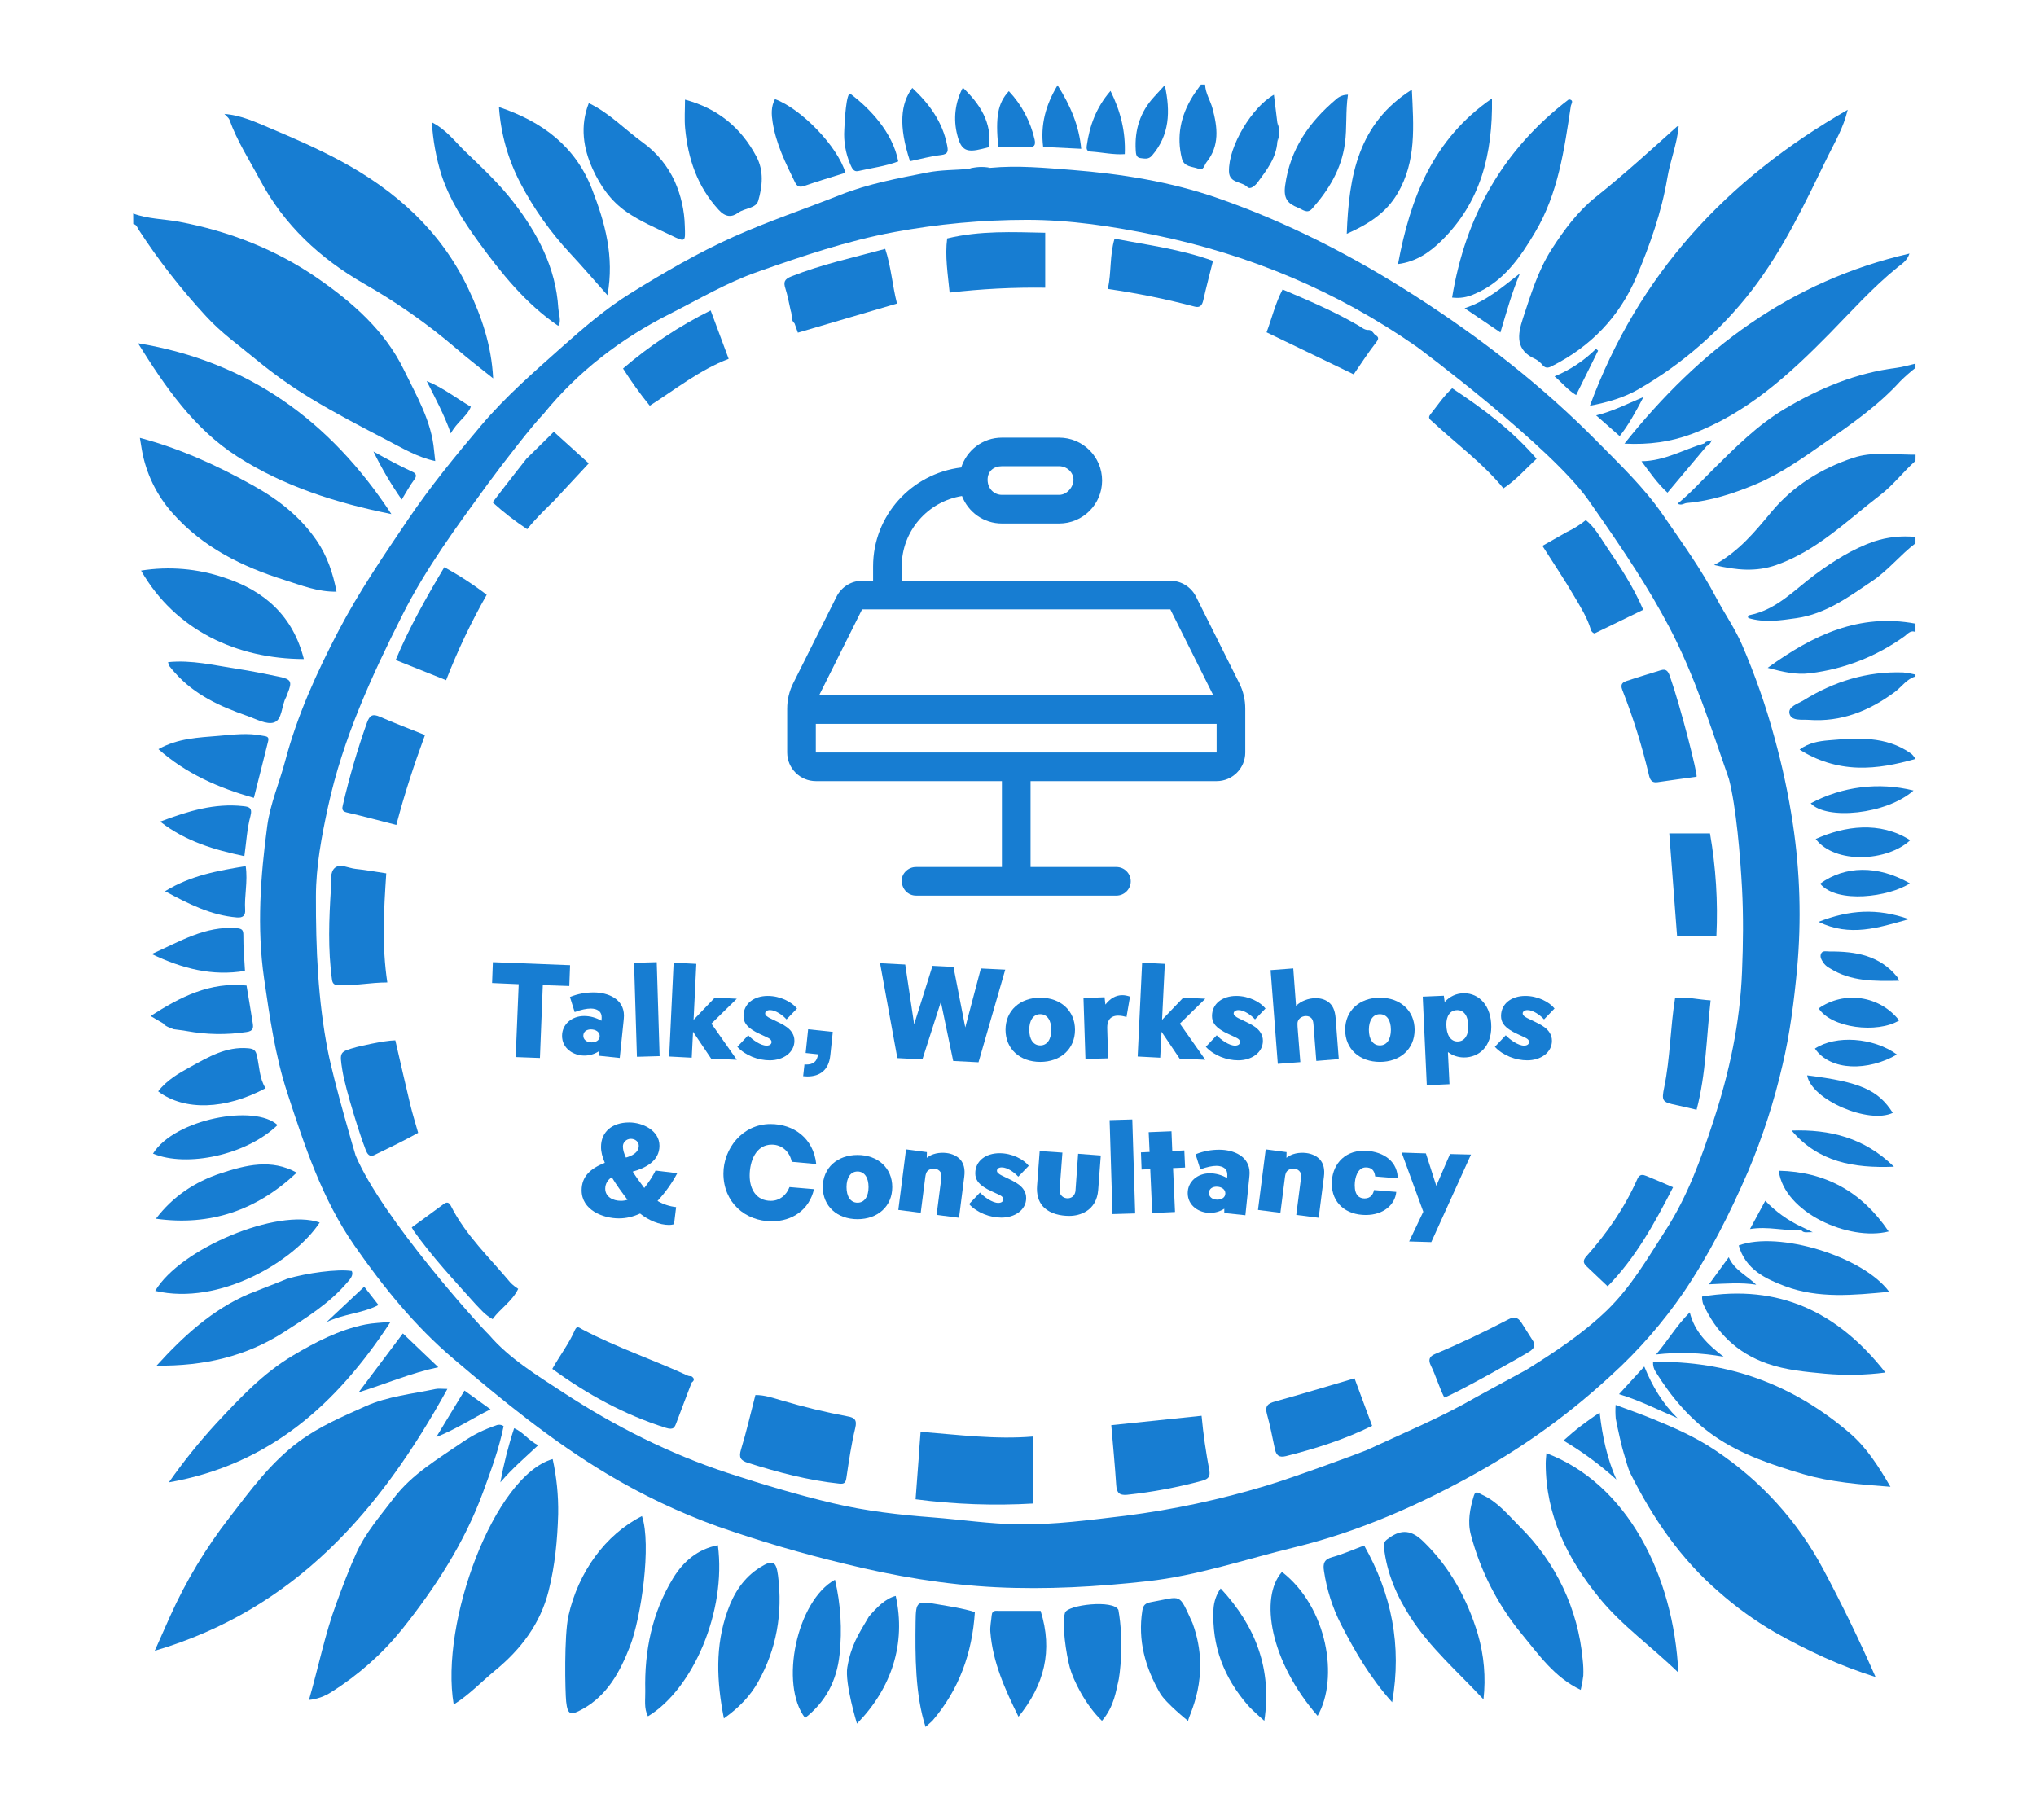 <?xml version="1.0" encoding="UTF-8"?><svg id="Background_copy_Image" xmlns="http://www.w3.org/2000/svg" viewBox="0 0 963 861"><path d="M63,101c7,2.64,14.52,2.56,21.77,3.92,23.62,4.44,45.76,13.11,65.32,26.62,16.48,11.39,31.92,24.79,41,43.5,5.9,12.21,13,24.07,14.22,38.05,.14,1.6,.35,3.2,.55,5-8.5-1.81-15.55-6.14-22.78-9.88-12-6.24-24.09-12.5-35.68-19.52-9.13-5.51-17.84-11.68-26.07-18.46-8.12-6.71-16.77-12.82-23.94-20.71-11.74-12.69-22.39-26.36-31.81-40.86-.66-1.05-1-2.48-2.55-2.68l-.03-4.98Z" style="fill:#177dd2;"/><path d="M906,174c-2.53,1.98-4.94,4.11-7.22,6.37-10.51,11.56-23.24,20.35-35.93,29.21-10.36,7.23-20.66,14.54-32.4,19.47-10.49,4.42-21.24,7.9-32.65,8.88-1.33,.12-2.39,1.37-4.34,.32,6-4.87,11.13-10.56,16.55-15.93,10.66-10.58,21.24-21.26,34.28-29,16.36-9.71,33.64-16.92,52.71-19.32,3-.39,6-1.29,9-2v2Z" style="fill:#177dd2;"/><path d="M906,218c-5.78,5.14-10.46,11.41-16.63,16.14-15.72,12.06-29.88,26.34-49.21,33.13-9.5,3.33-18.69,2.5-29.42,0,11.94-6.55,19.44-15.94,27.19-25.21,10.26-12.28,23.55-20.48,38.64-25.5,8.73-2.91,17.93-1.63,27-1.5h2.47l-.04,2.94Z" style="fill:#177dd2;"/><path d="M548.66,800.9c-7-12.18-10.56-24.94-8.36-39,.41-2.65,1.42-3.57,4.25-4.08,14.81-2.65,12.78-4.69,19.51,10,9.38,25.62-2.47,44.44-2.06,46.27,0,0-10.63-8.47-13.34-13.19Z" style="fill:#177dd2;"/><path d="M506,788.78c-1.67-6.11-3.91-20.67-2.26-25.92,1.21-3.73,23-6.3,25.25-1.31,2.65,14.66,.79,31.12-.21,34.56-.86,2.98-1.56,10.89-7.56,17.89-7.78-7.44-13.56-19.11-15.22-25.22Z" style="fill:#177dd2;"/><path d="M437.78,816.89c-4.95-15.25-4.92-33.89-4.72-49.56,.12-10.05,.61-10.15,10.72-8.39,5.65,1,11.33,1.75,17.32,3.63-1.24,19.27-7.4,36.59-20.1,51.43l-3.22,2.89Z" style="fill:#177dd2;"/><path d="M906,257c-7.22,5.48-12.83,12.72-20.46,17.86-11.2,7.53-22,15.57-35.87,17.54-7.61,1.09-15.22,2.26-22.72-.06-.58-1.19,.32-1.33,.83-1.43,12.56-2.56,21-11.91,30.63-19.06,8.74-6.47,17.82-12.17,28-15.75,6.31-2.06,12.98-2.78,19.59-2.1v3Z" style="fill:#177dd2;"/><path d="M400.78,788.67c1.66-10.03,5.02-15.26,10.22-24,3.44-4,7.65-8.5,12.67-9.75,5,22.61-2,43.74-18.34,60.41,0,0-5.84-19.07-4.56-26.67Z" style="fill:#177dd2;"/><path d="M906,299c-2.4-1.11-3.8,1-5.22,2-13.13,9.48-28.44,15.48-44.51,17.45-6.59,.89-12.87-.58-20.19-2.54,21.48-15.56,43.38-25.91,69.92-20.91v4Z" style="fill:#177dd2;"/><path d="M590.21,806.63c-11.34-13.09-17.07-28-16.25-45.36,.17-3.55,1.34-6.99,3.39-9.9,16.74,18,24.33,38.42,20.65,62.63,0,0-5.8-5.06-7.79-7.37Z" style="fill:#177dd2;"/><path d="M906,320c-4.17,1.15-6.46,4.85-9.69,7.26-12.16,9.05-25.48,14.41-40.84,13.26-3.22-.24-8.23,.71-9.08-3-.75-3.28,4.06-4.63,6.7-6.26,14.41-8.93,30.06-13.78,47.16-13.17,1.94,.2,3.86,.54,5.75,1v.91Z" style="fill:#177dd2;"/><path d="M906,359c-9,2.53-18,4.44-27.45,4.1-9.73-.33-19.18-3.27-27.37-8.53,4.25-3.2,9.19-4,13.68-4.38,13.44-1.13,27.08-2.22,39,6.24,1.09,.78,2.14,2.57,2.14,2.57Z" style="fill:#177dd2;"/><path d="M570,40c.12,4.08,2.47,7.49,3.5,11.31,2.41,9,3.43,17.63-2.89,25.51-1,1.26-1.21,4-3.77,3-2.84-1.11-6.84-.72-7.84-4.9-2.61-10.52-.51-20.23,5.1-29.31,1.19-1.93,2.6-3.74,3.91-5.61h1.99Z" style="fill:#177dd2;"/><path d="M73.19,780.88l7.39-16.61c7.42-16.47,16.76-32,27.84-46.27,10-13,19.62-26.22,33.06-36.15,9.69-7.16,20.57-11.78,31.39-16.64,10.52-4.72,22-5.8,33.08-8.14,1.53-.33,3.19-.05,5.67-.05-31.72,57.54-72,104.21-138.43,123.86Z" style="fill:#177dd2;"/><path d="M764.22,671c-.18-2.14-.2-4.29-.05-6.43,5.85,2.2,11.61,4.21,17.26,6.52,10.29,4.2,20.42,8.61,29.76,14.89,21.47,14.22,39.06,33.57,51.17,56.3,8.87,16.6,17.07,33.52,24.75,51-17-5.31-32.57-12.65-47.7-21.18-9.44-5.49-18.31-11.9-26.48-19.14-17.94-15.47-31.06-34.65-41.61-55.67-1.6-3.19-2.3-6.83-3.42-10.27-.53-1.33-2.97-12.02-3.68-16.02Z" style="fill:#177dd2;"/><path d="M106.14,53.9c8,.61,14.84,3.9,21.76,6.81,11.17,4.71,22.26,9.56,33,15.31,26.26,14.12,47.6,33.18,60.56,60.45,6.22,13.07,11,26.71,11.79,42.51-6.26-5-11.93-9.32-17.3-14-13.58-11.64-28.25-21.95-43.8-30.78-20.81-12-37.78-27.71-49.24-49.22-5-9.38-10.83-18.29-14.4-28.39-.36-.89-1.38-1.59-2.37-2.69Z" style="fill:#177dd2;"/><path d="M752,191.94c23-62.25,64.6-107.12,121.94-140-2.1,8.77-6.05,15.15-9.29,21.79-10.72,22-21,44.05-36.15,63.71-14.57,18.84-32.67,34.65-53.29,46.56-6.86,4-14.64,6.31-23.21,7.94Z" style="fill:#177dd2;"/><path d="M146.14,804.13c4.56-15.75,7.54-31.12,13-45.81,2.94-8,5.92-16,9.43-23.73,4.36-9.65,11.37-17.6,17.74-26,8.68-11.38,20.81-18.41,32.29-26.31,4.93-3.4,10.32-6.1,16-8,1.18-.53,2.55-.4,3.6,.35-2.16,10.66-5.94,20.89-9.71,31.15-8.82,24.05-22.61,45.23-38.4,65.05-9.39,11.59-20.64,21.55-33.27,29.49-3.2,2.12-6.86,3.43-10.68,3.81Z" style="fill:#177dd2;"/><path d="M794,59.72c-.76,8.38-4,16.21-5.38,24.47-2.72,16.16-8.18,31.51-14.52,46.58-8.16,19.23-21.76,33.23-40.36,42.57-1.55,.77-2.75,.83-4-.49-.93-1.18-2.08-2.17-3.38-2.92-9.62-4.2-8.68-11.34-6-19.45,3.71-11.19,7.12-22.54,13.51-32.52,5.87-9.15,12.4-18,21-24.83,13.26-10.59,25.78-22,38.4-33.33l.73-.08Z" style="fill:#177dd2;"/><path d="M768.35,209.85c35.59-44.71,78.27-76.86,134.8-89.91-1.21,3.65-3.82,5-5.77,6.62-11.63,9.45-21.59,20.57-32,31.21-19.19,19.52-39.23,37.86-65.53,47.64-9.79,3.59-19.85,5.03-31.5,4.44Z" style="fill:#177dd2;"/><path d="M214.6,806.29c-6.65-38.76,19.22-108.23,46.8-116.1,1.88,8.54,2.75,17.26,2.61,26-.35,12.24-1.51,24.38-4.51,36.3-3.92,15.65-13.12,27.69-25.39,37.76-6.45,5.33-12.2,11.48-19.51,16.04Z" style="fill:#177dd2;"/><path d="M65.27,162.37c52,8.59,90.86,36.6,119.85,80.8-26.3-5.28-51-13.19-72.86-27.2-20.51-13.12-34.18-33.07-46.99-53.6Z" style="fill:#177dd2;"/><path d="M781.87,644.23c35.34-.7,66.35,10.74,93.1,33.73,7.91,6.8,13.47,15.55,19.18,25.33-14.67-1.12-28.16-2.15-41.3-6-14.65-4.34-29.05-9.1-41.81-17.86-11.63-8-20.45-18.49-27.84-30.34-.97-1.43-1.44-3.14-1.33-4.86Z" style="fill:#177dd2;"/><path d="M66.16,207.11c19.1,5.08,36.36,13,53.25,22.38,12.18,6.74,22.54,14.81,30.36,26.2,4.95,7.24,7.7,15.32,9.41,24.2-8.91,.14-16.65-3-24.36-5.45-20.13-6.29-38.77-15.44-53.13-31.63-7.62-8.49-12.69-18.96-14.63-30.2-.29-1.61-.53-3.21-.9-5.5Z" style="fill:#177dd2;"/><path d="M793.84,791.2c-12.66-12.33-26.6-22.11-37.32-35.25-15.11-18.52-25.4-39.07-25.42-63.66,0-1.59,.21-3.19,.33-4.87,38.1,14.39,60.18,57.58,62.41,103.78Z" style="fill:#177dd2;"/><path d="M184.72,625.29c-25.44,39-57.34,67.55-104.85,75.91,6.85-9.78,14.34-19.09,22.42-27.89,11-11.81,22.07-23.67,36.08-32,10.75-6.4,21.92-12.24,34.38-14.77,3.73-.75,7.61-.82,11.97-1.25Z" style="fill:#177dd2;"/><path d="M297.94,778.83c-4.66,11.94-10.64,23.14-22.49,29.67-5.58,3.08-6.98,2.78-7.67-3.61-.47-4.44-1.03-31.21,1.11-40.67,4.65-20.52,17.33-38.22,34.74-47.06,4.59,13.4-.34,48-5.69,61.67Z" style="fill:#177dd2;"/><path d="M747.66,799.37c-12.37-5.85-19.76-16.55-27.94-26.46-11.27-13.71-19.46-29.68-24-46.84-1.7-6.25-.44-12.43,1.37-18.49,.83-2.79,2.41-1.21,3.8-.59,7.39,3.3,12.38,9.58,17.85,15.06,17.14,16.83,27.72,39.21,29.86,63.13,.29,2.48,.38,4.97,.28,7.46-.26,2.27-.67,4.52-1.22,6.73Z" style="fill:#177dd2;"/><path d="M743,50.06c-3.11,20.65-6,41.47-16.9,59.78-7.11,12-15.07,23.61-28.83,29.29-3.26,1.53-6.88,2.09-10.45,1.63,6.36-38.67,24.18-70.07,55.23-93.76,2.51,.33,1.26,1.86,.95,3.06Z" style="fill:#177dd2;"/><path d="M236,50.65c20.42,6.87,36.18,18.49,44.08,39,6.05,15.67,10.58,31.56,7.24,50-6.47-7.28-11.91-13.65-17.63-19.78-9.31-9.99-17.24-21.18-23.57-33.27-5.82-11.16-9.26-23.4-10.12-35.95Z" style="fill:#177dd2;"/><path d="M805.05,613.32c36.17-6,64.12,7.12,86.72,35.94-9.47,1.23-19.05,1.41-28.56,.55-9.23-.88-18.56-1.69-27.42-4.81-14.22-5-24.15-14.69-30.29-28.34-.31-1.09-.46-2.21-.45-3.34Z" style="fill:#177dd2;"/><path d="M264,154.12c-15.49-10.58-26.93-24.92-37.83-39.9-7.16-9.84-13.58-20-17.39-31.52-2.5-8.06-4.02-16.4-4.52-24.83,6.9,3.5,11,9.21,15.92,13.92,7.88,7.6,16,15.17,22.64,23.79,11.42,14.73,20.08,31,21.25,50.23,.15,2.44,1.11,4.82,.55,7.3-.14,.38-.35,.72-.62,1.01Z" style="fill:#177dd2;"/><path d="M143.72,311.76c-31.69-.11-60.78-13.54-77-41.85,13.23-2.12,26.79-.96,39.47,3.37,19,6.21,32.4,18.15,37.53,38.48Z" style="fill:#177dd2;"/><path d="M701.66,803.86c-12.3-13.2-25.25-24.42-34.5-38.78-6.46-10-11.28-21-12.56-33.15-.26-2.51,.66-3.18,2.47-4.47,6-4.29,10.73-3.54,16.08,1.64,12.73,12.32,20.79,27.19,25.85,43.9,2.93,10.01,3.84,20.5,2.66,30.86Z" style="fill:#177dd2;"/><path d="M74.07,646c12.79-14.15,26.65-26.65,43.56-33.89,2.1-.9,14.37-5.58,18.15-7.19,9.26-2.74,23.78-4.74,30.59-3.7,1.05,2.14-1.13,4.24-2.16,5.45-8.33,9.82-19.14,16.54-29.84,23.42-18.1,11.64-38.05,16.16-60.3,15.91Z" style="fill:#177dd2;"/><path d="M339.55,730.94c4.09,31.24-11.69,67.92-33.07,80.93-2-3.87-1.19-8-1.28-12-.45-19,3.21-37,13.19-53.39,4.83-7.86,11.61-13.71,21.16-15.54Z" style="fill:#177dd2;"/><path d="M278.49,48.79c9.88,4.72,17.14,12.59,25.66,18.7,6.5,4.71,11.67,11.03,15,18.33,2.95,6.62,4.57,13.76,4.75,21,.29,7.77,.47,7.88-6.68,4.42s-14.28-6.44-20.88-11c-7.58-5.27-12.39-12.35-16-20.22-4.46-9.89-6.1-20.37-1.85-31.23Z" style="fill:#177dd2;"/><path d="M705.69,46.57c.4,26.5-5.48,49.23-23.83,67.25-5.59,5.48-12,10-20.62,11.08,5.81-31.18,16.48-59.02,44.45-78.33Z" style="fill:#177dd2;"/><path d="M658.47,805.22c-10.33-11.47-17.57-24-24.24-36.92-4-7.9-6.7-16.39-8-25.14-.56-3.48,0-5.5,3.87-6.57,5.17-1.43,10.12-3.65,15.13-5.52,12.98,23.04,17.92,47.28,13.24,74.15Z" style="fill:#177dd2;"/><path d="M342.39,812.87c-3.45-17.63-4.18-34.22,1.66-50.72,3.05-8.61,7.66-15.9,15.58-20.81,5.85-3.63,7.49-2.88,8.36,3.91,2.28,17.82-.64,34.75-9.44,50.41-3.71,6.59-8.98,12.11-16.16,17.21Z" style="fill:#177dd2;"/><path d="M73.41,610.62c11.88-20.1,58-39.27,77.8-32.33-12.1,18.42-47.45,39.47-77.8,32.33Z" style="fill:#177dd2;"/><path d="M324,47.13c15.47,4.15,26.58,13.29,33.84,27.06,3.52,6.66,2.77,14,.8,20.76-1.07,3.69-6.36,3.42-9.43,5.65s-6,2.29-9.35-1.4c-10.06-11-14.44-24.1-15.8-38.49-.41-4.43-.06-8.92-.06-13.58Z" style="fill:#177dd2;"/><path d="M637,110.61c1-27.49,5.39-52.17,30.79-68.21,.8,17.28,2.24,33.92-6.83,49.19-5.35,9.07-13.57,14.41-23.96,19.02Z" style="fill:#177dd2;"/><path d="M623.21,811.65c-22.5-25.79-27.59-56-16.85-68.09,21.49,16.65,27.02,50.34,16.85,68.09Z" style="fill:#177dd2;"/><path d="M822.39,589.14c18.78-7,58.84,5.14,71.18,21.92-16.82,1.59-33.54,3.3-49.32-2.67-9.02-3.39-18.68-7.87-21.86-19.25Z" style="fill:#177dd2;"/><path d="M394.93,747.25c2.72,11.59,3.46,23.55,2.18,35.39-1.33,12.42-6.57,22.37-16.31,30-12.22-15.82-4.02-55.41,14.13-65.39Z" style="fill:#177dd2;"/><path d="M140.34,554.7c-18.77,17.7-40.79,25.42-66.59,21.79,7.96-10.49,18.35-17.42,30.65-21.49,11.94-3.93,23.96-6.95,35.94-.3Z" style="fill:#177dd2;"/><path d="M74.92,354.38c9.18-5.18,18.94-5.5,28.52-6.3,6.87-.58,13.78-1.51,20.69-.07,1.48,.31,3.29,.18,2.73,2.46-2.19,8.89-4.46,17.77-6.78,26.95-16.77-4.74-32.02-11.42-45.16-23.04Z" style="fill:#177dd2;"/><path d="M637.57,44.81c-1.2,7.74-.38,15.52-1.46,23.23-1.7,12.1-7.67,21.83-15.51,30.69-2.29,2.58-4.44,.39-6.68-.49-4.92-1.94-6.92-4.37-6.06-10.54,2.36-17.21,11.39-30,24.12-40.76,1.53-1.38,3.53-2.14,5.59-2.13Z" style="fill:#177dd2;"/><path d="M481.74,812.06c-6.43-13-12.2-25.81-13.32-40.13-.2-2.59,.42-5.23,.64-7.85s2.14-2.06,3.72-2.07h19.42c5.92,18.84,1.74,34.99-10.46,50.05Z" style="fill:#177dd2;"/><path d="M79.48,313.22c11.16-1.15,21.76,1.5,32.43,3.12,6.63,1,13.21,2.35,19.77,3.7,6.13,1.26,6.62,2.29,4.34,7.94-.2,.62-.43,1.23-.7,1.82-2.24,4-1.73,10.58-5.67,11.93-3.5,1.21-8.56-1.64-12.8-3.11-12.78-4.44-24.92-10-34.14-20.44-.89-.96-1.74-1.96-2.53-3-.32-.62-.55-1.28-.7-1.96Z" style="fill:#177dd2;"/><path d="M74.8,516.25c4.19-5.43,9.87-8.62,15.4-11.65,8.42-4.62,16.82-9.67,27.21-8.73,2.68,.24,3.51,1,4.08,3.43,1.25,5.19,1.13,10.75,4.13,15.47-18.94,10.13-38.39,10.84-50.82,1.48Z" style="fill:#177dd2;"/><path d="M77,484l-5.77-3.38c14-9.05,28.16-16.26,45.38-14.43,1,5.95,2,11.85,2.93,17.78,.32,2.16,.4,3.77-3,4.22-9.35,1.4-18.86,1.25-28.16-.45-2.11-.41-4.21-.56-6.31-.89-1.23-1.73-3.31-2.01-5.07-2.85Z" style="fill:#177dd2;"/><path d="M893.32,582.52c-18.77,4.74-49.47-8.93-52-28.73,22.1,.48,39.23,9.89,52,28.73Z" style="fill:#177dd2;"/><path d="M366.56,46.89c12.43,4.58,29.58,22.29,33.33,34.84-6.55,2.07-13.13,4-19.62,6.27-2.2,.75-3.35,.07-4.25-1.77-4.49-9.13-9-18.3-10.58-28.45-.55-3.51-.82-7.28,1.12-10.89Z" style="fill:#177dd2;"/><path d="M72.36,545.7c10.29-16.5,48.28-23.5,58.91-13.51-14.71,14.21-42.92,20.16-58.91,13.51Z" style="fill:#177dd2;"/><path d="M115.58,405c-14-3-27.63-6.84-39.81-16.35,13.2-5,25.75-8.81,39.3-7.31,2.54,.28,4.47,.63,3.4,4.64-1.64,6.09-1.98,12.56-2.89,19.02Z" style="fill:#177dd2;"/><path d="M71.77,451.29c13.47-6,25.41-13.41,40.14-12.22,2.58,.21,3.22,.82,3.19,3.47-.06,5.43,.47,10.86,.77,16.72-15.35,2.58-29.46-.98-44.1-7.97Z" style="fill:#177dd2;"/><path d="M604.17,67c-.48,7.66-5,13.39-9.27,19.2-1.22,1.65-3.55,3.65-4.91,2.27-2.69-2.75-8.54-1.68-8.7-7.33-.32-12,11-30.59,21.25-36.31,.56,4.57,1.09,8.87,1.62,13.18,.51,2.97,.51,6.01,.01,8.99Z" style="fill:#177dd2;"/><path d="M116.21,409.7c1.08,7.38-.7,14-.26,20.71,.18,2.73-1.13,3.8-3.89,3.58-12.11-1-22.58-6.22-34-12.41,12.34-7.58,25.2-9.71,38.15-11.88Z" style="fill:#177dd2;"/><path d="M402.31,44.45c8.69,6.55,19.89,17.91,22.55,31.91-6.1,2.31-12.61,3.08-18.93,4.56-2.26,.53-3-1.53-3.77-3.21-2.2-5.17-3.17-10.77-2.82-16.38,.13-3.77,.95-18.4,2.97-16.88Z" style="fill:#177dd2;"/><path d="M430.43,76.26c-5.55-16.72-4.43-27.32,1.07-34.66,8.06,7.53,14.33,16.08,16.48,27.15,.46,2.39,.72,4.17-2.8,4.57-4.87,.54-9.65,1.88-14.75,2.94Z" style="fill:#177dd2;"/><path d="M858.8,396.88c13.61-6.15,30.31-8.59,44.7,.57-10.81,10.1-35.5,11.45-44.7-.57Z" style="fill:#177dd2;"/><path d="M847.41,534.78c18-.6,34.37,3.33,48.41,17.11-19.19,.77-35.82-2.27-48.41-17.11Z" style="fill:#177dd2;"/><path d="M854.75,508.68c25.09,3.13,33.56,6.86,40.52,17.74-11.4,5.45-38.49-6.15-40.52-17.74Z" style="fill:#177dd2;"/><path d="M856.43,380c14.9-7.99,32.24-10.14,48.64-6.05-12.85,11.36-41.23,14.05-48.64,6.05Z" style="fill:#177dd2;"/><path d="M190.55,630.75l16.75,16c-13,2.75-24.72,7.83-37.67,11.87l20.92-27.87Z" style="fill:#177dd2;"/><path d="M903.34,417.86c-9.73,6.38-34.38,9.82-42.44,.15,11.61-8.5,27.22-8.9,42.44-.15Z" style="fill:#177dd2;"/><path d="M860.21,477c12.19-8.51,28.9-6.01,38.07,5.69-10.28,6.31-32.03,3.66-38.07-5.69Z" style="fill:#177dd2;"/><path d="M525.26,43c4.79,9.73,7.18,19.28,6.74,29.91-5.2,.4-10.65-.85-16.15-1.21-2-.14-2-1.45-1.83-2.77,1.32-9.4,4.4-18.02,11.24-25.93Z" style="fill:#177dd2;"/><path d="M511.4,70.39l-18-.89c-1.32-10.43,1.13-19.71,6.82-29.19,6.13,9.76,10.17,19.2,11.18,30.08Z" style="fill:#177dd2;"/><path d="M897.23,498.83c-13.48,7.84-31.37,8-38.8-2.82,9.84-6.5,27.69-5.3,38.8,2.82Z" style="fill:#177dd2;"/><path d="M472.17,69.66c-1.39-14.47-.25-20.8,5-26.54,6.04,6.4,10.25,14.3,12.18,22.88,.58,2.64-.15,3.68-2.84,3.64-4.63-.03-9.27,.02-14.34,.02Z" style="fill:#177dd2;"/><path d="M550.93,40.28c2.77,12.66,2.24,23.66-6.06,33.33-1.67,1.94-3.5,1.38-5.32,1.2-2.17-.21-2.27-2-2.37-3.75-.57-9.64,2.11-18.15,8.74-25.31,1.44-1.54,2.85-3.11,5.01-5.47Z" style="fill:#177dd2;"/><path d="M455.42,41.46c8.31,8,13.7,16.49,12.44,28.13-1.17,.3-2.25,.58-3.33,.84-7.38,1.84-9.92,.75-11.75-6.55-1.98-7.54-1.03-15.55,2.64-22.42Z" style="fill:#177dd2;"/><path d="M898.26,463.93c-11.61,.2-22.74,.43-32.75-5.89-1.02-.53-1.93-1.24-2.68-2.11-1-1.46-2.36-3.18-1.4-5,.75-1.37,2.58-.84,4-.84,12.21-.08,23.66,1.81,31.94,12.07,.34,.56,.64,1.16,.89,1.77Z" style="fill:#177dd2;"/><path d="M756.63,668.24c1.23,11,3.44,21.53,7.88,31.62-7.69-6.97-16.06-13.14-25-18.42,5.32-4.88,11.05-9.29,17.12-13.2Z" style="fill:#177dd2;"/><path d="M807.17,211.05l-18.48,22c-4.62-4.25-8.16-9.27-12.29-14.87,11.06-.15,19.9-5.58,29.55-8.38,.62,.13,1.1,.63,1.22,1.25Z" style="fill:#177dd2;"/><path d="M783.28,640.72c5.72-6.72,9.72-13.72,15.96-19.93,2.21,9,8.11,14.93,16,21-10.54-1.93-21.31-2.29-31.96-1.07Z" style="fill:#177dd2;"/><path d="M692.74,145.8c10.4-3.39,18-10.12,26.16-16.43-3.78,8.91-6.32,18.2-9.23,27.89l-16.93-11.46Z" style="fill:#177dd2;"/><path d="M860.15,436.07c14.46-5.7,27.8-6.59,42.73-1.27-14.59,4.09-27.8,8.51-42.73,1.27Z" style="fill:#177dd2;"/><path d="M777.72,646.42c3.82,9.38,8.67,17.49,15.72,24.41-9.06-3.88-17.76-8.33-27.66-11.35l11.94-13.06Z" style="fill:#177dd2;"/><path d="M206.35,679.79l13.34-22,12.31,8.87c-8.41,4.12-15.92,9.25-25.65,13.13Z" style="fill:#177dd2;"/><path d="M201.8,180.24c7.8,3.19,13.85,8,20.9,12.16-1.69,4.48-6.6,7.19-9.47,12.61-3.17-9.01-7.3-16.54-11.43-24.77Z" style="fill:#177dd2;"/><path d="M176.64,213.58c6.16,3.46,12.28,6.76,18.61,9.68,1.39,.64,2.09,1.73,.76,3.51-2.12,2.84-3.82,6-6,9.55-5.05-7.22-9.52-14.82-13.37-22.74Z" style="fill:#177dd2;"/><path d="M254.55,683.65c-6.1,5.75-12,10.7-17.88,17.54,1.58-8.67,3.75-17.22,6.51-25.59,4.33,1.83,6.82,5.83,11.37,8.05Z" style="fill:#177dd2;"/><path d="M172.27,608.66l6.75,8.66c-7.59,4-16.32,4.1-24.57,8.07l17.82-16.73Z" style="fill:#177dd2;"/><path d="M766.08,206.29l-11.14-9.81c7.77-1.85,14.27-5.24,22.41-8.69-3.97,7.59-7.35,13.64-11.27,18.5Z" style="fill:#177dd2;"/><path d="M852,581.94c-7.91,.43-15.68-2-24.28-.57,2.59-4.8,4.79-8.85,7.23-13.36,4.87,5.09,10.63,9.24,17,12.25,.47,.29,.62,.9,.34,1.37-.07,.12-.17,.23-.29,.31Z" style="fill:#177dd2;"/><path d="M755.87,165.88l-10.39,21c-4-2.41-6.65-5.87-10.21-8.85,7.32-3.01,13.99-7.43,19.61-13l.99,.85Z" style="fill:#177dd2;"/><path d="M808.34,607.52l9.34-12.81c2.5,5.92,8.44,8.58,13,13-7.23-1.12-14.38-.52-22.34-.19Z" style="fill:#177dd2;"/><path d="M468.39,79.39c-3.39,1.29-6.9,.26-10.34,.52,3.35-1.03,6.9-1.21,10.34-.52Z" style="fill:#177dd2;"/><path d="M604.17,67v-9c1.14,2.89,1.14,6.11,0,9Z" style="fill:#177dd2;"/><path d="M852,581.94v-1.68l5.41,2.62c-2.56-.16-4.19,.6-5.41-.94Z" style="fill:#177dd2;"/><path d="M807.17,211.05l-1.17-1.21c.82-1.52,2.56-.73,3.6-1.71-.31,1.3-1.21,2.38-2.43,2.92Z" style="fill:#177dd2;"/><path d="M77,484c2.2,.06,4.39,.14,5.1,2.85-1.82-.74-3.78-1.23-5.1-2.85Z" style="fill:#177dd2;"/><path d="M848,389.75c-2.07-13.8-4.99-27.46-8.72-40.91-4.07-15.02-9.22-29.72-15.4-44-3.31-7.62-8.17-14.55-12.06-21.93-7.27-13.85-16.37-26.39-25.27-39.34s-20.32-23.79-31.32-34.95c-25.94-26.26-54.84-48.72-85.84-68.61-29.48-18.92-60.46-34.85-93.61-46.36-22.29-7.74-45.35-11.39-68.8-13.26-12.86-1-25.68-2.23-38.59-1-3.39,.35-6.93-.31-10.39,.56-6.44,.5-12.99,.41-19.29,1.64-13.98,2.74-28.1,5.36-41.37,10.64-16.63,6.61-33.6,12.3-50,19.61-17.11,7.64-33.24,17.06-49.11,26.89-11.65,7.22-22.04,16.18-32.32,25.31-13.32,11.86-26.78,23.54-38.32,37.2-12.11,14.33-23.99,28.83-34.53,44.41-11.62,17.2-23.34,34.35-32.95,52.75-10.29,19.69-19.48,39.89-25.21,61.51-2.73,10.3-7.09,20.23-8.5,30.8-3.2,23.94-4.97,47.94-1.5,72.1,2.66,18.29,5.23,36.49,11,54.18,8.23,25.19,16.42,50.21,31.83,72.33,13.64,19.57,28.47,37.9,46.72,53.41,23.15,19.68,46.61,38.94,72.78,54.54,16.53,9.9,33.97,18.18,52.08,24.73,19.88,6.97,40.1,12.91,60.58,17.81,23.45,5.8,47.21,9.81,71.29,11,23.85,1.16,47.67-.2,71.49-2.84s46.38-10.38,69.45-16c31.08-7.57,60.02-20.41,87.8-36.07,22.46-12.66,43.35-27.91,62.26-45.44,12.87-11.69,24.33-24.84,34.17-39.18,12.19-18.04,21.88-37.28,30.47-57.19,6.89-16.28,12.34-33.13,16.29-50.36,3.56-14.99,5.43-30.18,6.89-45.46,2.09-22.84,1.41-45.84-2-68.52Zm-124.48,249.51c2.29-1.57,2.89-3,1.33-5.35-1.82-2.78-3.53-5.64-5.35-8.43-1.6-2.43-3.43-2.72-5.94-1.42-11.36,5.92-22.91,11.45-34.73,16.4-2.71,1.13-3.43,2.71-2.07,5.46,2.42,4.88,3.87,10.21,6.39,15.16,5.76-2,38.08-20.25,40.37-21.82Zm-25.53,21.76c-16.57,9.6-34.26,16.89-51.58,24.95-1.74,.81-34.92,13.08-47.4,16.77-21.78,6.6-44.08,11.37-66.66,14.26-16.78,2-33.54,4.28-50.53,4.06-13.64-.18-27.12-2.24-40.68-3.28-15.8-1.2-31.56-3-47.08-6.68-16.93-4-33.57-9-50-14.38-27.49-9.08-53.31-22.1-77.5-37.92-12.12-7.93-25.7-16.16-35.23-27.36-4.15-3.85-50.58-55.21-63.12-84.85-.15-.35-10.12-34.13-13.1-49.27-4.75-24.15-5.74-48.73-5.68-73.24,0-14.25,2.69-28.46,5.75-42.54,7-32.16,20.59-61.77,35.23-90.79,11.08-22,25.78-41.94,40.33-61.86,7.33-10,21.63-28.41,26.23-32.97,16.47-20.27,36.77-35.79,59.95-47.49,13.6-6.86,26.74-14.69,41.24-19.78,21.25-7.48,42.56-14.74,64.76-18.86,20.72-3.84,41.74-5.78,62.81-5.79,20.52,0,40.6,3.08,60.53,7.19,44.79,9.24,86.23,26.6,123.83,52.83,1.36,.94,63.69,47.54,81.24,72.59s28.47,41.6,38.12,59.9c12.12,23,19.83,47.65,28.32,72,3.45,13.27,5.37,36.55,6.19,51.73,.69,13.12,.54,26.26,0,39.39-.94,24.26-6,47.73-13.57,70.73-5.83,17.85-12.16,35.45-22.43,51.38-8.54,13.25-16.43,27-27.86,38.06s-24.7,19.78-38.18,28.2c-.89,.48-20.99,11.37-23.93,13.02Z" style="fill:#177dd2;"/><path d="M434.84,685c.19-2.47,.38-4.93,.59-7.71,17.87,1.4,35.42,3.74,53.38,2.22v31.7c-18.6,1.09-37.27,.42-55.75-2,.39-5.9,1.61-20.43,1.78-24.21Z" style="fill:#177dd2;"/><path d="M357.3,659.9c4.34-.07,8.41,1.41,12.45,2.56,10.26,3.05,20.67,5.57,31.19,7.54,3.29,.57,4.51,1.69,3.57,5.54-1.85,7.68-3,15.55-4.16,23.38-.34,2.27-.82,3.15-3.33,2.89-14.78-1.56-29-5.34-43.16-9.8-3.55-1.13-4.53-2.53-3.37-6.34,2.57-8.38,4.51-16.99,6.81-25.77Z" style="fill:#177dd2;"/><path d="M327.14,654c-2.37,6.24-4.78,12.47-7.11,18.73-.93,2.48-1.37,3.86-5.1,2.69-19.6-6.2-37.27-15.91-53.7-27.89,3.48-6.23,7.87-11.86,10.7-18.41,1-2.24,2.11-1,3.47-.3,16.17,8.56,33.55,14.36,50.12,22,.48,.14,.98,.2,1.48,.18,1.5,.94,1.56,2,.14,3Z" style="fill:#177dd2;"/><path d="M525.62,674.16l42.71-4.45c.81,8.88,2.09,17.34,3.65,25.76,.5,2.72-.18,4.13-3.51,5-11.6,3.13-23.42,5.34-35.36,6.61-3.7,.36-4.92-1-5.15-4.54-.61-9.37-1.52-18.72-2.34-28.38Z" style="fill:#177dd2;"/><path d="M183.2,464.73c-8.09,0-15.57,1.64-23.22,1.33-1.91-.08-2.7-.89-2.94-2.59-2-14.37-1.43-28.79-.51-43.19,.22-3.36-.67-7.79,2-9.88,2.5-1.94,6.36,.27,9.61,.6,4.88,.5,9.72,1.4,14.56,2.12-1.14,17.24-2.13,34.21,.5,51.61Z" style="fill:#177dd2;"/><path d="M374,147c-.81-3.51-1.42-7.09-2.51-10.51-1-3.09-.49-4.43,2.87-5.76,14.23-5.65,29.13-8.87,44.33-13,2.79,8.29,3.32,17,5.57,25.86l-46.88,13.78c-.57-1.62-1.07-3-1.57-4.39-1.9-1.56-1-3.98-1.81-5.98Z" style="fill:#177dd2;"/><path d="M161.91,506.18c-1.34-8.61-1.39-8.61,6.65-10.86,.79-.22,12.93-3.14,18.42-3.22,2.35,10.16,4.64,20.33,7.08,30.47,1.06,4.4,2.43,8.72,3.72,13.3-6.8,3.8-13.81,7.16-20.82,10.55-3.3,1.59-4.07-3.06-4.74-4.53-1.01-2.22-8.83-26.2-10.31-35.71Z" style="fill:#177dd2;"/><path d="M187.46,390.23c-7.89-2-15.61-4.14-23.4-5.91-2.52-.57-2.27-1.89-1.88-3.56,3.04-13.12,6.83-26.06,11.33-38.76,1.29-3.62,2.65-4.51,6.24-2.92,6.88,3,13.94,5.67,21.26,8.61-5.11,13.89-9.74,27.95-13.55,42.54Z" style="fill:#177dd2;"/><path d="M741,251.71c3.24-1.52,6.29-3.43,9.07-5.69,4.29,3.44,6.89,8.28,9.86,12.67,6.33,9.35,12.58,18.81,17.3,29.75l-23.06,11.21c-.85-.28-1.5-.96-1.73-1.82-1.68-5.69-4.86-10.68-7.81-15.7-4.69-8-9.88-15.74-15.08-23.92l11.45-6.5Z" style="fill:#177dd2;"/><path d="M448,112.79c15.58-3.77,31.1-3,46.37-2.69v26c-15.1-.21-30.21,.56-45.21,2.31-.83-8.63-2.28-17.25-1.16-25.62Z" style="fill:#177dd2;"/><path d="M802.45,367.43c-6.06,.84-12.29,1.66-18.49,2.58-2.59,.38-3.47-1-4-3.2-3.24-13.77-7.46-27.28-12.63-40.45-1.14-2.92,.36-3.67,2.19-4.3,5.28-1.79,10.64-3.31,15.94-5,2.85-.93,3.68,.8,4.43,3,5.21,14.89,13.2,46.49,12.56,47.37Z" style="fill:#177dd2;"/><path d="M649,674.47c-13,6.43-26.71,10.79-40.7,14.31-3.51,.88-4.69-.5-5.33-3.47-1.18-5.47-2.19-11-3.71-16.36-1.08-3.85,.39-5.07,3.85-6,12.46-3.46,24.84-7.22,37.56-10.95,2.78,7.41,5.56,14.9,8.33,22.47Z" style="fill:#177dd2;"/><path d="M211,321.76l-23.85-9.54c6.39-15.32,14.44-29.54,23-43.91,7.02,3.82,13.72,8.18,20.05,13.05-7.39,12.97-13.8,26.48-19.2,40.4Z" style="fill:#177dd2;"/><path d="M524,136.69c1.73-8,.82-16,3.17-23.78,15.77,3,31.39,5,46.56,10.49-1.53,6.14-3.18,12.38-4.6,18.66-.54,2.38-1.56,3.61-4,3-13.54-3.58-27.27-6.38-41.13-8.37Z" style="fill:#177dd2;"/><path d="M233,624c-3.74-2.11-5.59-4.56-8-7-10.16-11.34-20.59-22.45-29.42-34.92-.3-.48-.58-.97-.83-1.48,5.08-3.71,10.12-7.35,15.12-11.06,1.73-1.29,2.64-.55,3.45,1,7,13.89,18.37,24.48,28.16,36.24,1.1,1.08,2.32,2.05,3.62,2.89-2.85,5.94-8.52,9.33-12.1,14.33Z" style="fill:#177dd2;"/><path d="M336.13,146.84l8.52,22.91c-13.57,5.16-24.91,14.24-37.32,22.17-4.57-5.61-8.79-11.48-12.65-17.6,12.62-10.84,26.55-20.07,41.45-27.48Z" style="fill:#177dd2;"/><path d="M650,158c1,1,2.91,1.38,1.08,3.72-3.85,4.91-7.22,10.19-10.81,15.35l-41.2-19.87c2.54-6.78,4.15-13.77,7.58-20.27,12.21,5.19,24.43,10.37,35.93,17.09,1.39,.82,2.63,2,4.39,2.07,1.51-.17,2.27,.91,3.03,1.91Z" style="fill:#177dd2;"/><path d="M726.78,217c-5.37,5-9.71,10.06-15.67,14-9.68-11.85-22.2-21-33.53-31.49-1.19-1.1-2.41-1.76-1-3.53,3.3-4.1,6.18-8.56,10.28-12.32,14.52,9.6,28.29,19.84,39.92,33.34Z" style="fill:#177dd2;"/><path d="M261.96,204.24l16.52,14.95-16.55,17.8s-8.88,8.45-12.57,13.35c-5.77-3.82-11.24-8.07-16.36-12.71,5.26-7,16-20.62,16-20.62l12.96-12.77Z" style="fill:#177dd2;"/><path d="M811.83,442.79h-18.6c-1.23-16.19-2.45-32.17-3.69-48.56h19.26c2.79,16.03,3.81,32.31,3.03,48.56Z" style="fill:#177dd2;"/><path d="M791.33,561.62c-8.71,17-17.68,33.31-30.94,46.85-3.21-3.05-6.45-6.15-9.72-9.22-1.64-1.54-2.3-2.76-.39-4.91,9.82-11,18.18-23.08,24.16-36.64,1.11-2.51,2.68-2.08,4.38-1.4,4.08,1.63,8.09,3.42,12.51,5.32Z" style="fill:#177dd2;"/><path d="M792.3,472.06c5.69-.62,11,.82,16.8,1.15-2,17.35-2.15,34.69-6.64,51.74-3.35-.78-6.5-1.56-9.67-2.23-6.53-1.38-7-1.84-5.62-8.49,2.83-13.8,2.83-27.93,5.13-42.17Z" style="fill:#177dd2;"/><path d="M586.16,323.16l-20.47-40.94c-2.34-4.59-6.99-7.51-12.15-7.51h-127.04v-6.77c0-16.82,12.38-30.74,28.51-33.32,2.93,7.62,10.25,13.01,18.88,13.01h27.08c11.21,0,20.31-9.1,20.31-20.31s-9.1-20.31-20.31-20.31h-27.08c-9.06,0-16.59,5.92-19.25,14.13-23.44,2.86-41.68,22.64-41.68,46.81v6.77h-5.18c-5.13,0-9.79,2.92-12.12,7.53l-20.47,40.92c-1.9,3.77-2.86,7.87-2.86,12.1v20.69c0,7.46,6.09,13.54,13.54,13.54h88.02v40.62h-40.62c-3.72,0-6.77,3.05-6.77,6.39,0,4.1,3.05,7.15,6.77,7.15h94.79c3.72,0,6.77-3.05,6.77-6.77s-3.05-6.77-6.77-6.77h-40.62v-40.62h88.02c7.46,0,13.54-6.09,13.54-13.54v-20.69c0-4.23-.93-8.34-2.84-12.1Zm-112.27-102.62h27.08c3.77,0,6.77,3.01,6.77,6.39s-3,7.15-6.77,7.15h-27.08c-3.77,0-6.77-3.02-6.77-7.15s3-6.39,6.77-6.39Zm-66.12,67.71h145.78l20.31,40.62h-186.41l20.31-40.62Zm167.68,67.71h-189.58v-13.54h189.58v13.54Z" style="fill:#177dd2;"/><g><path d="M269.26,466.42l-12.52-.43-1.36,34.47-11.47-.43,1.43-34.47-12.59-.56,.37-9.86,36.52,1.43-.37,9.86Z" style="fill:#177dd2;"/><path d="M284.46,482.85c.06-.37,.12-.93,.12-1.43,0-1.3-.31-2.17-.93-2.85-.99-1.05-2.6-1.49-4.15-1.49-1.98,0-4.59,.5-7.69,1.67l-2.23-7.13c3.78-1.55,7.5-2.17,11.22-2.17,6.7,0,14.32,3.04,14.32,10.97,0,.81-.12,1.8-.19,2.67l-1.8,17.36-9.98-1.05v-2.05c-2.11,1.36-4.46,1.98-6.76,1.98-5.15,0-10.54-3.35-10.54-9.36,0-5.46,4.65-9.36,10.42-9.36,2.79,0,5.58,.74,8.18,2.23Zm-4.96,4.09c-1.8,0-3.6,.87-3.6,3.04,0,1.74,1.55,3.1,3.91,3.1,1.8,0,3.84-.81,3.84-2.98,0-1.98-1.92-3.16-4.15-3.16Z" style="fill:#177dd2;"/><path d="M301.26,499.9l-1.36-44.45,10.73-.31,1.36,44.45-10.73,.31Z" style="fill:#177dd2;"/><path d="M316.51,499.77l2.11-44.39,10.73,.56-1.3,26.47,10.04-10.48,10.42,.5-12.03,11.78,12.03,17.11-12.15-.56-8.56-12.71-.62,12.28-10.66-.56Z" style="fill:#177dd2;"/><path d="M364.06,501.57c-5.39,0-11.47-2.23-15.31-6.39l5.15-5.46c1.98,2.11,5.83,4.9,8.68,4.9,1.49,0,2.36-.74,2.36-1.74,0-.68-.5-1.3-1.3-1.74-.87-.5-1.8-.87-2.42-1.18l-1.74-.81c-1.55-.68-2.73-1.36-3.66-1.98-2.73-1.8-4.15-3.72-4.15-6.57,0-5.83,4.96-9.49,11.47-9.49,5.95,0,11.35,2.85,13.83,5.95l-4.96,5.15c-1.86-2.05-5.15-4.4-7.81-4.4-1.36,0-2.29,.62-2.29,1.61,0,.93,1.12,1.61,2.17,2.17,1.05,.56,2.23,1.05,3.6,1.74l1.61,.81c1.86,.93,4.28,2.42,5.46,4.53,.62,1.05,.99,2.17,.99,3.66,0,5.64-5.39,9.24-11.66,9.24Z" style="fill:#177dd2;"/><path d="M392.71,499.28c-.68,6.76-4.77,9.92-10.85,9.92-.62,0-1.3-.06-1.98-.12l.62-5.58c.31,0,.56,.06,.87,.06,2.98,0,5.15-1.18,5.52-4.84l-5.83-.62,1.18-11.22,11.66,1.24-1.18,11.16Z" style="fill:#177dd2;"/><path d="M475.47,458.67l-12.65,43.83-11.97-.62-5.83-27.96-8.74,27.22-11.84-.62-8.18-44.88,11.9,.62,4.22,28.27,8.68-27.65,9.92,.5,5.58,28.64,7.38-27.9,11.53,.56Z" style="fill:#177dd2;"/><path d="M492.03,471.94c9.55,0,16.43,6.08,16.43,15.19s-6.88,15.19-16.43,15.19-16.43-6.08-16.43-15.19,6.88-15.19,16.43-15.19Zm5.21,15.19c0-4.4-1.86-7.38-5.21-7.38s-5.21,2.98-5.21,7.38,1.86,7.38,5.21,7.38,5.21-2.98,5.21-7.38Z" style="fill:#177dd2;"/><path d="M532.82,481.11c-.99-.31-2.29-.68-3.97-.68-2.17,0-3.6,.87-4.34,2.11-.56,.99-.81,2.11-.81,3.53,0,.25,0,.5,.06,2.29l.37,12.27-10.73,.31-.93-28.83,9.98-.37,.37,3.41h.06c2.17-2.79,4.84-4.4,7.94-4.4,1.18,0,2.36,.25,3.66,.68l-1.67,9.67Z" style="fill:#177dd2;"/><path d="M538.1,499.77l2.11-44.39,10.73,.56-1.3,26.47,10.04-10.48,10.42,.5-12.03,11.78,12.03,17.11-12.15-.56-8.56-12.71-.62,12.28-10.66-.56Z" style="fill:#177dd2;"/><path d="M585.65,501.57c-5.39,0-11.47-2.23-15.31-6.39l5.15-5.46c1.98,2.11,5.83,4.9,8.68,4.9,1.49,0,2.36-.74,2.36-1.74,0-.68-.5-1.3-1.3-1.74-.87-.5-1.8-.87-2.42-1.18l-1.74-.81c-1.55-.68-2.73-1.36-3.66-1.98-2.73-1.8-4.15-3.72-4.15-6.57,0-5.83,4.96-9.49,11.47-9.49,5.95,0,11.35,2.85,13.83,5.95l-4.96,5.15c-1.86-2.05-5.15-4.4-7.81-4.4-1.36,0-2.29,.62-2.29,1.61,0,.93,1.12,1.61,2.17,2.17,1.05,.56,2.23,1.05,3.6,1.74l1.61,.81c1.86,.93,4.28,2.42,5.46,4.53,.62,1.05,.99,2.17,.99,3.66,0,5.64-5.39,9.24-11.66,9.24Z" style="fill:#177dd2;"/><path d="M622.6,501.88l-1.36-17.48c-.12-1.43-.43-2.11-.93-2.73-.68-.74-1.61-1.05-2.6-1.05-2.11,0-4.03,1.49-4.03,3.53,0,1.12,.06,1.92,.12,2.6l1.24,15.68-10.66,.81-3.41-44.33,10.73-.81,1.3,17.61,.06,.06c2.29-2.29,5.89-3.6,9.24-3.6,2.23,0,4.4,.56,6.14,1.92,1.8,1.43,2.98,3.6,3.29,7.5l1.49,19.4-10.6,.87Z" style="fill:#177dd2;"/><path d="M652.67,471.94c9.55,0,16.43,6.08,16.43,15.19s-6.88,15.19-16.43,15.19-16.43-6.08-16.43-15.19,6.88-15.19,16.43-15.19Zm5.21,15.19c0-4.4-1.86-7.38-5.21-7.38s-5.21,2.98-5.21,7.38,1.86,7.38,5.21,7.38,5.21-2.98,5.21-7.38Z" style="fill:#177dd2;"/><path d="M692.41,500.21c-2.54,0-5.27-.81-7.44-2.48l-.12,.06,.74,15.07-10.73,.5-1.92-41.91,9.98-.43,.37,2.79,.12,.06c2.29-2.48,5.39-4.03,9.05-4.03,7.19,0,12.89,5.95,12.89,15.87,0,9.36-5.77,14.51-12.96,14.51Zm2.11-14.57c0-4.96-2.05-7.81-5.21-7.81-3.47,0-5.21,2.79-5.21,6.76,0,5.08,2.11,8.06,5.27,8.06,3.6,0,5.15-3.29,5.15-7.01Z" style="fill:#177dd2;"/><path d="M722.36,501.57c-5.39,0-11.47-2.23-15.31-6.39l5.15-5.46c1.98,2.11,5.83,4.9,8.68,4.9,1.49,0,2.36-.74,2.36-1.74,0-.68-.5-1.3-1.3-1.74-.87-.5-1.8-.87-2.42-1.18l-1.74-.81c-1.55-.68-2.73-1.36-3.66-1.98-2.73-1.8-4.15-3.72-4.15-6.57,0-5.83,4.96-9.49,11.47-9.49,5.95,0,11.35,2.85,13.83,5.95l-4.96,5.15c-1.86-2.05-5.15-4.4-7.81-4.4-1.36,0-2.29,.62-2.29,1.61,0,.93,1.12,1.61,2.17,2.17,1.05,.56,2.23,1.05,3.6,1.74l1.61,.81c1.86,.93,4.28,2.42,5.46,4.53,.62,1.05,.99,2.17,.99,3.66,0,5.64-5.39,9.24-11.66,9.24Z" style="fill:#177dd2;"/><path d="M316.51,579.44c-4.71,0-9.8-2.23-13.76-5.39-3.29,1.49-6.51,2.29-10.04,2.29-7.44,0-17.61-3.91-17.61-13.27,0-6.63,4.22-10.35,10.97-13.02-1.18-2.85-1.8-5.08-1.8-7.5,0-7.07,5.15-11.59,13.33-11.59,6.45,0,14.32,3.84,14.32,11.04s-6.63,10.54-12.65,12.21c1.55,2.48,3.35,4.96,5.46,7.75,2.23-2.85,3.97-5.52,5.33-8.25l10.29,1.24c-2.42,4.53-5.52,8.99-9.36,13.14,2.67,1.55,5.58,2.54,8.8,2.91l-.99,8.12c-.93,.25-1.74,.31-2.29,.31Zm-27.15-22.57c-1.74,1.05-3.1,2.98-3.1,5.39,0,3.91,3.66,5.77,7.38,5.77,.99,0,2.05-.12,3.16-.5-2.73-3.6-5.15-6.88-7.44-10.66Zm12.77-14.94c0-1.86-1.74-3.22-3.72-3.22-2.23,0-3.78,1.74-3.78,3.53,0,1.61,.43,3.22,1.43,5.33,2.6-.74,6.08-2.23,6.08-5.64Z" style="fill:#177dd2;"/><path d="M354.58,556.07c0,6.51,3.16,11.97,10.04,11.97,3.97,0,7.32-2.54,8.8-6.51l11.59,.99c-2.29,9.86-10.35,15.19-19.96,15.19-12.65,0-22.88-8.99-22.88-22.57,0-11.78,8.99-23.43,22.26-23.43,11.04,0,20.33,6.76,21.64,18.91l-11.59-1.05c-.87-4.59-4.53-8.12-9.42-8.12-7.56,0-10.48,7.87-10.48,14.63Z" style="fill:#177dd2;"/><path d="M405.6,546.34c9.55,0,16.43,6.08,16.43,15.19s-6.88,15.19-16.43,15.19-16.43-6.08-16.43-15.19,6.88-15.19,16.43-15.19Zm5.21,15.19c0-4.4-1.86-7.38-5.21-7.38s-5.21,2.98-5.21,7.38,1.86,7.38,5.21,7.38,5.21-2.98,5.21-7.38Z" style="fill:#177dd2;"/><path d="M445.22,557.31c.19-1.49-.06-2.17-.37-2.85-.56-.93-1.55-1.49-2.79-1.67-1.36-.19-2.67,.37-3.47,1.24-.43,.5-.74,1.3-.93,2.67l-2.17,16.99-10.6-1.36,3.66-28.64,9.86,1.3-.06,2.67h.06c2.29-1.92,5.89-2.67,9.36-2.23,2.48,.31,4.9,1.36,6.51,3.16,1.49,1.8,2.29,4.22,1.8,8.06l-2.48,19.4-10.6-1.36,2.23-17.36Z" style="fill:#177dd2;"/><path d="M473.68,575.97c-5.39,0-11.47-2.23-15.31-6.39l5.15-5.46c1.98,2.11,5.83,4.9,8.68,4.9,1.49,0,2.36-.74,2.36-1.74,0-.68-.5-1.3-1.3-1.74-.87-.5-1.8-.87-2.42-1.18l-1.74-.81c-1.55-.68-2.73-1.36-3.66-1.98-2.73-1.8-4.15-3.72-4.15-6.57,0-5.83,4.96-9.49,11.47-9.49,5.95,0,11.35,2.85,13.83,5.95l-4.96,5.15c-1.86-2.05-5.15-4.4-7.81-4.4-1.36,0-2.29,.62-2.29,1.61,0,.93,1.12,1.61,2.17,2.17,1.05,.56,2.23,1.05,3.6,1.74l1.61,.81c1.86,.93,4.28,2.42,5.46,4.53,.62,1.05,.99,2.17,.99,3.66,0,5.64-5.39,9.24-11.66,9.24Z" style="fill:#177dd2;"/><path d="M491.78,544.48l10.73,.74-1.12,14.88c-.12,1.36-.19,2.67-.19,3.22,0,2.05,1.74,3.53,3.78,3.53,2.36,0,3.6-1.86,3.72-3.66l1.24-17.42,10.72,.81-1.24,16.37c-.37,4.77-2.54,8.12-5.64,10.04-2.29,1.43-5.15,2.17-8,2.17-4.34,0-8.74-1.05-11.72-3.72-2.36-2.17-3.6-5.15-3.6-9.17,0-.43,0-.87,.06-1.36l1.24-16.43Z" style="fill:#177dd2;"/><path d="M526.19,574.3l-1.36-44.45,10.73-.31,1.36,44.45-10.73,.31Z" style="fill:#177dd2;"/><path d="M560.54,552.29l-5.7,.25,.93,20.77-10.79,.5-.93-20.77-4.09,.19-.31-8.12,4.09-.19-.43-9.36,10.79-.43,.37,9.36,5.7-.31,.37,8.12Z" style="fill:#177dd2;"/><path d="M580.38,557.25c.06-.37,.12-.93,.12-1.43,0-1.3-.31-2.17-.93-2.85-.99-1.05-2.6-1.49-4.15-1.49-1.98,0-4.59,.5-7.69,1.67l-2.23-7.13c3.78-1.55,7.5-2.17,11.22-2.17,6.7,0,14.32,3.04,14.32,10.97,0,.81-.12,1.8-.19,2.67l-1.8,17.36-9.98-1.05v-2.05c-2.11,1.36-4.46,1.98-6.76,1.98-5.15,0-10.54-3.35-10.54-9.36,0-5.46,4.65-9.36,10.42-9.36,2.79,0,5.58,.74,8.18,2.23Zm-4.96,4.09c-1.8,0-3.6,.87-3.6,3.04,0,1.74,1.55,3.1,3.91,3.1,1.8,0,3.84-.81,3.84-2.98,0-1.98-1.92-3.16-4.15-3.16Z" style="fill:#177dd2;"/><path d="M615.34,557.31c.19-1.49-.06-2.17-.37-2.85-.56-.93-1.55-1.49-2.79-1.67-1.36-.19-2.67,.37-3.47,1.24-.43,.5-.74,1.3-.93,2.67l-2.17,16.99-10.6-1.36,3.66-28.64,9.86,1.3-.06,2.67h.06c2.29-1.92,5.89-2.67,9.36-2.23,2.48,.31,4.9,1.36,6.51,3.16,1.49,1.8,2.29,4.22,1.8,8.06l-2.48,19.4-10.6-1.36,2.23-17.36Z" style="fill:#177dd2;"/><path d="M646.03,574.73c-9.42,0-16.12-5.64-16.12-14.88,0-8.12,5.27-15.5,15.19-15.5,7.69,0,15.5,3.84,16,12.46v.56l-10.66-.87c-.37-3.1-1.86-4.28-4.46-4.28-3.84,0-5.21,4.84-5.21,8.43,0,4.9,2.23,6.26,4.71,6.26,2.79,0,4.09-2.05,4.4-3.97l10.54,.87c-.56,6.01-6.01,10.91-14.38,10.91Z" style="fill:#177dd2;"/><path d="M674.43,545.59l4.9,15.25h.06l6.45-14.94,9.92,.25-18.78,41.41-10.48-.31,6.7-14.07-10.23-27.96,11.47,.37Z" style="fill:#177dd2;"/></g></svg>